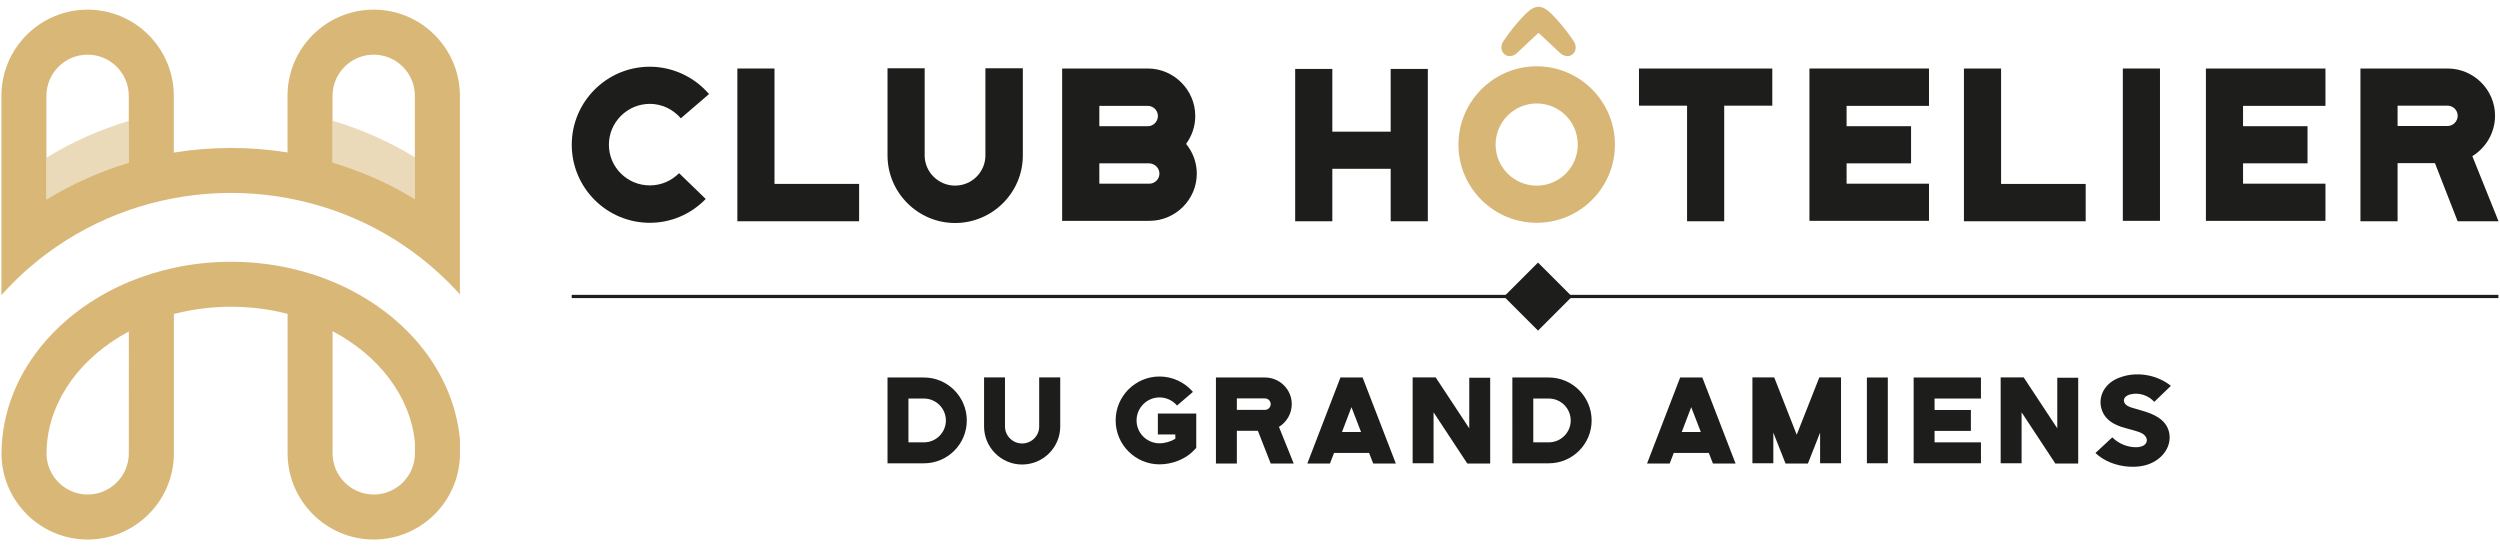 <?xml version="1.0" encoding="utf-8"?>
<!-- Generator: Adobe Illustrator 28.0.0, SVG Export Plug-In . SVG Version: 6.00 Build 0)  -->
<svg version="1.1" id="Calque_1" xmlns="http://www.w3.org/2000/svg" xmlns:xlink="http://www.w3.org/1999/xlink" x="0px" y="0px"
	 viewBox="0 0 601 131.33" style="enable-background:new 0 0 601 131.33;" xml:space="preserve">
<style type="text/css">
	.st0{fill:#1D1D1B;}
	.st1{fill:#D8B676;}
	.st2{opacity:0.5;fill:#D9B777;}
	.st3{fill:none;}
	.st4{fill:#D9B777;}
</style>
<g>
	<g>
		<path class="st0" d="M232.42,101.08c0,5.68-4.62,10.3-10.3,10.3h-8.76V90.75h8.76C227.81,90.75,232.42,95.4,232.42,101.08z
			 M227.39,101.08c0-2.9-2.37-5.27-5.27-5.27h-3.73v10.53h3.73C225.03,106.34,227.39,103.98,227.39,101.08z"/>
		<path class="st0" d="M249.82,90.72h5.06v11.81c0,5.03-4.11,9.14-9.17,9.14c-5.03,0-9.14-4.11-9.14-9.14V90.72h5.03v11.81
			c0,2.25,1.86,4.08,4.11,4.08c2.28,0,4.11-1.83,4.11-4.08V90.72z"/>
		<path class="st0" d="M278.35,99.42h9.23v8.25l-0.71,0.74c-1.89,1.95-5.06,3.22-8.11,3.22c-5.83,0-10.56-4.73-10.56-10.56
			c0-5.83,4.73-10.56,10.56-10.56c3.08,0,6.01,1.36,8.02,3.7l-3.82,3.28c-1.07-1.24-2.6-1.95-4.2-1.95c-3.05,0-5.53,2.49-5.53,5.53
			c0,3.05,2.48,5.5,5.53,5.5c1.3,0,2.75-0.44,3.79-1.09v-1.04h-4.2V99.42z"/>
		<path class="st0" d="M307.46,102.62l3.55,8.82h-5.53l-3.08-7.87h-5.06v7.87h-5.03V90.75h11.81c3.52,0,6.42,2.87,6.42,6.39
			C310.54,99.45,309.3,101.49,307.46,102.62z M305.48,97.14c0-0.74-0.62-1.36-1.36-1.36h-6.78v2.75h6.78
			C304.86,98.53,305.48,97.91,305.48,97.14z"/>
		<path class="st0" d="M329.13,108.89h-8.43l-0.98,2.54h-5.44l7.96-20.68h5.33l7.99,20.68h-5.44L329.13,108.89z M327.2,103.86
			l-2.31-5.98l-2.28,5.98H327.2z"/>
		<path class="st0" d="M353.21,90.81h5.03v20.62h-5.5l-8.11-12.31v12.25h-5.03V90.72h5.53l8.08,12.25V90.81z"/>
		<path class="st0" d="M382.63,101.08c0,5.68-4.62,10.3-10.3,10.3h-8.76V90.75h8.76C378.01,90.75,382.63,95.4,382.63,101.08z
			 M377.6,101.08c0-2.9-2.37-5.27-5.27-5.27h-3.73v10.53h3.73C375.23,106.34,377.6,103.98,377.6,101.08z"/>
		<path class="st0" d="M410.8,108.89h-8.43l-0.98,2.54h-5.44l7.96-20.68h5.33l7.99,20.68h-5.44L410.8,108.89z M408.88,103.86
			l-2.31-5.98l-2.28,5.98H408.88z"/>
		<path class="st0" d="M429.24,111.43l-2.93-7.43v7.37h-5.03V90.72h5.24l5.41,13.79l5.44-13.79h5.21v20.65h-5.03v-7.37l-2.93,7.43
			H429.24z"/>
		<path class="st0" d="M448.8,90.75h5.03v20.62h-5.03V90.75z"/>
		<path class="st0" d="M460.04,90.75h16.18v5.06h-11.15v2.75h8.73v5.03h-8.73v2.75h11.15v5.03h-16.18V90.75z"/>
		<path class="st0" d="M494.57,90.81h5.03v20.62h-5.5l-8.11-12.31v12.25h-5.03V90.72h5.53l8.08,12.25V90.81z"/>
		<path class="st0" d="M510.64,96.64l0.09,0.21c0.38,0.68,1.07,0.92,1.75,1.15c1.57,0.5,3.22,0.86,4.76,1.51
			c0.62,0.27,1.24,0.59,1.8,0.98c0.8,0.56,1.51,1.27,1.95,2.16c0.83,1.6,0.77,3.58-0.06,5.21c-0.8,1.6-2.28,2.84-3.93,3.55
			s-3.52,0.89-5.3,0.77c-2.93-0.21-5.83-1.27-7.96-3.28l4.05-3.76c1.54,1.54,3.73,2.43,5.89,2.37c1.18-0.03,2.6-0.56,2.4-1.95
			c-0.03-0.12-0.06-0.21-0.09-0.27c-0.41-0.92-1.27-1.27-2.1-1.54c-1.3-0.44-2.66-0.71-3.96-1.15c-1.3-0.44-2.57-1.07-3.49-2.1
			c-0.98-1.04-1.48-2.46-1.48-3.88c0.03-1.42,0.59-2.84,1.57-3.88c1.04-1.18,2.51-1.89,4.05-2.31c1.89-0.53,3.91-0.56,5.83-0.18
			c1.98,0.38,3.88,1.24,5.47,2.51l-1.69,1.63c-0.74,0.74-1.54,1.48-2.31,2.22c-1.39-1.57-3.67-2.31-5.71-1.81
			C511.32,95.01,510.34,95.6,510.64,96.64z"/>
	</g>
	<g>
		<rect x="137.44" y="70.88" class="st0" width="463.17" height="0.78"/>
		
			<rect x="364" y="65.48" transform="matrix(0.707 -0.707 0.707 0.707 57.915 282.352)" class="st0" width="11.57" height="11.57"/>
	</g>
	<g>
		<path class="st0" d="M146.38,34.8c0,5.41,4.41,9.77,9.83,9.77c2.68,0,5.15-1.05,7.04-2.94l6.41,6.2
			c-3.57,3.68-8.35,5.73-13.45,5.73c-10.35,0-18.76-8.41-18.76-18.76c0-10.35,8.41-18.76,18.76-18.76c5.46,0,10.67,2.42,14.24,6.57
			l-6.78,5.83c-1.89-2.21-4.62-3.47-7.46-3.47C150.79,24.98,146.38,29.39,146.38,34.8z"/>
		<path class="st0" d="M186.2,44.21h20.33v8.98h-29.27V16.47h8.93V44.21z"/>
		<path class="st0" d="M236.91,16.41h8.98v20.96c0,8.93-7.3,16.24-16.29,16.24c-8.93,0-16.24-7.3-16.24-16.24V16.41h8.93v20.96
			c0,3.99,3.31,7.25,7.3,7.25c4.05,0,7.3-3.26,7.3-7.25V16.41z"/>
		<path class="st0" d="M285.14,34.59c1.58,1.94,2.57,4.41,2.57,7.15c0,6.25-5.15,11.35-11.4,11.35h-20.97V16.47h20.6
			c6.25,0,11.4,5.15,11.4,11.4C287.35,30.39,286.51,32.7,285.14,34.59z M264.28,30.34h11.66c1.31,0,2.42-1.1,2.42-2.47
			c0-1.31-1.1-2.42-2.42-2.42h-11.66V30.34z M278.73,41.74c0-1.37-1.16-2.47-2.52-2.47h-11.93v4.89h12.03
			C277.63,44.16,278.73,43.05,278.73,41.74z"/>
		<path class="st0" d="M334.32,16.57h8.93v36.62h-8.93V40.58h-14.03v12.61h-8.93V16.57h8.93v15.08h14.03V16.57z"/>
		<path class="st0" d="M426.06,16.47v8.93H414.5v27.8h-8.93V25.4h-11.56v-8.93H426.06z"/>
		<path class="st0" d="M434.99,16.47h28.74v8.98h-19.81v4.89h15.5v8.93h-15.5v4.89h19.81v8.93h-28.74V16.47z"/>
		<path class="st0" d="M481.07,44.21h20.33v8.98h-29.27V16.47h8.93V44.21z"/>
		<path class="st0" d="M510.33,16.47h8.93v36.62h-8.93V16.47z"/>
		<path class="st0" d="M530.3,16.47h28.74v8.98h-19.81v4.89h15.5v8.93h-15.5v4.89h19.81v8.93H530.3V16.47z"/>
		<path class="st0" d="M594.35,37.54l6.3,15.66h-9.83l-5.46-13.98h-8.98v13.98h-8.93V16.47h20.96c6.25,0,11.4,5.1,11.4,11.35
			C599.81,31.91,597.6,35.54,594.35,37.54z M590.83,27.82c0-1.31-1.1-2.42-2.42-2.42h-12.03v4.89h12.03
			C589.72,30.28,590.83,29.18,590.83,27.82z"/>
		<g>
			<path class="st1" d="M388.23,34.75c0,10.4-8.41,18.81-18.81,18.81c-10.35,0-18.81-8.41-18.81-18.81
				c0-10.35,8.46-18.81,18.81-18.81C379.82,15.94,388.23,24.4,388.23,34.75z M379.3,34.75c0-5.46-4.41-9.88-9.88-9.88
				c-5.41,0-9.88,4.41-9.88,9.88s4.47,9.88,9.88,9.88C374.88,44.63,379.3,40.22,379.3,34.75z"/>
			<path class="st1" d="M369.85,7.89l-5.16,4.84c-0.51,0.51-1.1,0.76-1.78,0.76c-0.55,0-1.02-0.2-1.4-0.61
				c-0.38-0.4-0.57-0.9-0.57-1.5c0-0.6,0.21-1.17,0.64-1.72c1.49-2.21,3.19-4.29,5.1-6.25c1.19-1.19,2.25-1.78,3.19-1.78
				c0.94,0,2,0.59,3.19,1.78c1.91,1.95,3.61,4.04,5.1,6.25c0.43,0.55,0.64,1.13,0.64,1.72c0,0.59-0.19,1.09-0.57,1.5
				c-0.38,0.4-0.85,0.61-1.4,0.61c-0.68,0-1.27-0.26-1.78-0.76L369.85,7.89z"/>
		</g>
	</g>
	<g>
		<path class="st2" d="M99.75,37.81c-6.12-3.72-12.76-6.7-19.8-8.79v11.36c7.19,2.48,13.86,6.03,19.8,10.45V37.81z"/>
		<path class="st2" d="M30.97,29.06c-7.04,2.11-13.69,5.1-19.8,8.84v13.04c5.94-4.44,12.61-8.01,19.8-10.51V29.06z"/>
		<path class="st3" d="M30.97,23.04c0-5.46-4.44-9.9-9.9-9.9s-9.9,4.44-9.9,9.9v24.95c6.12-3.74,12.76-6.73,19.8-8.84V23.04z"/>
		<path class="st3" d="M99.75,23.04c0-5.46-4.44-9.9-9.9-9.9c-5.46,0-9.9,4.44-9.9,9.9v16.07c7.04,2.09,13.68,5.07,19.8,8.79V23.04z
			"/>
		<path class="st4" d="M110.56,23.04c0-11.42-9.29-20.72-20.72-20.72s-20.72,9.29-20.72,20.72v13.61
			c-4.43-0.71-8.97-1.08-13.59-1.08c-4.68,0-9.28,0.38-13.75,1.11V23.04c0-11.42-9.29-20.72-20.72-20.72
			c-11.42,0-20.72,9.29-20.72,20.72v32.81v0v15.11c3.24-3.65,6.87-6.98,10.82-9.93c5.94-4.44,12.61-8.01,19.8-10.51
			c3.49-1.22,7.1-2.18,10.82-2.87c4.45-0.83,9.05-1.27,13.75-1.27c4.65,0,9.19,0.43,13.59,1.24c3.71,0.68,7.32,1.64,10.82,2.84
			c7.19,2.48,13.86,6.03,19.8,10.45c3.94,2.93,7.57,6.23,10.82,9.86V23.04z M30.97,39.15c-7.04,2.11-13.69,5.1-19.8,8.84
			 M11.16,47.99V23.04c0-5.46,4.44-9.9,9.9-9.9c5.46,0,9.9,4.44,9.9,9.9v16.11 M79.94,39.11V23.04c0-5.46,4.44-9.9,9.9-9.9
			s9.9,4.44,9.9,9.9V47.9C93.63,44.17,86.98,41.2,79.94,39.11z"/>
		<path class="st4" d="M99.75,81.55c-5.19-5.82-11.97-10.58-19.8-13.84c-3.42-1.42-7.04-2.56-10.82-3.36
			c-4.35-0.93-8.9-1.42-13.59-1.42c-4.75,0-9.35,0.51-13.75,1.46c-3.78,0.82-7.4,1.96-10.82,3.39c-7.78,3.26-14.52,8.02-19.68,13.83
			l-0.01,0l-0.21,0.23l0,0.01c-6.7,7.64-10.67,17.05-10.71,27.23c0.05,10.77,8.35,19.62,18.9,20.54c0.6,0.05,1.21,0.08,1.82,0.08
			c11.42,0,20.72-9.29,20.72-20.72V75.49c4.33-1.13,8.95-1.75,13.75-1.75c4.74,0,9.31,0.6,13.59,1.71v33.53
			c0,11.42,9.29,20.72,20.72,20.72c0.67,0,1.33-0.03,1.99-0.1c10.49-1,18.73-9.87,18.73-20.62v-3.25
			C109.75,96.7,105.85,88.39,99.75,81.55z M30.97,108.98c0,5.46-4.44,9.9-9.9,9.9c-5.39,0-9.78-4.34-9.89-9.71l0.07-2.02
			c0.83-11.44,8.47-21.45,19.72-27.46V108.98z M99.75,108.98c0,5.46-4.44,9.9-9.9,9.9s-9.9-4.44-9.9-9.9V79.61
			c11.08,5.86,18.68,15.58,19.8,26.75V108.98z"/>
	</g>
</g>
</svg>
